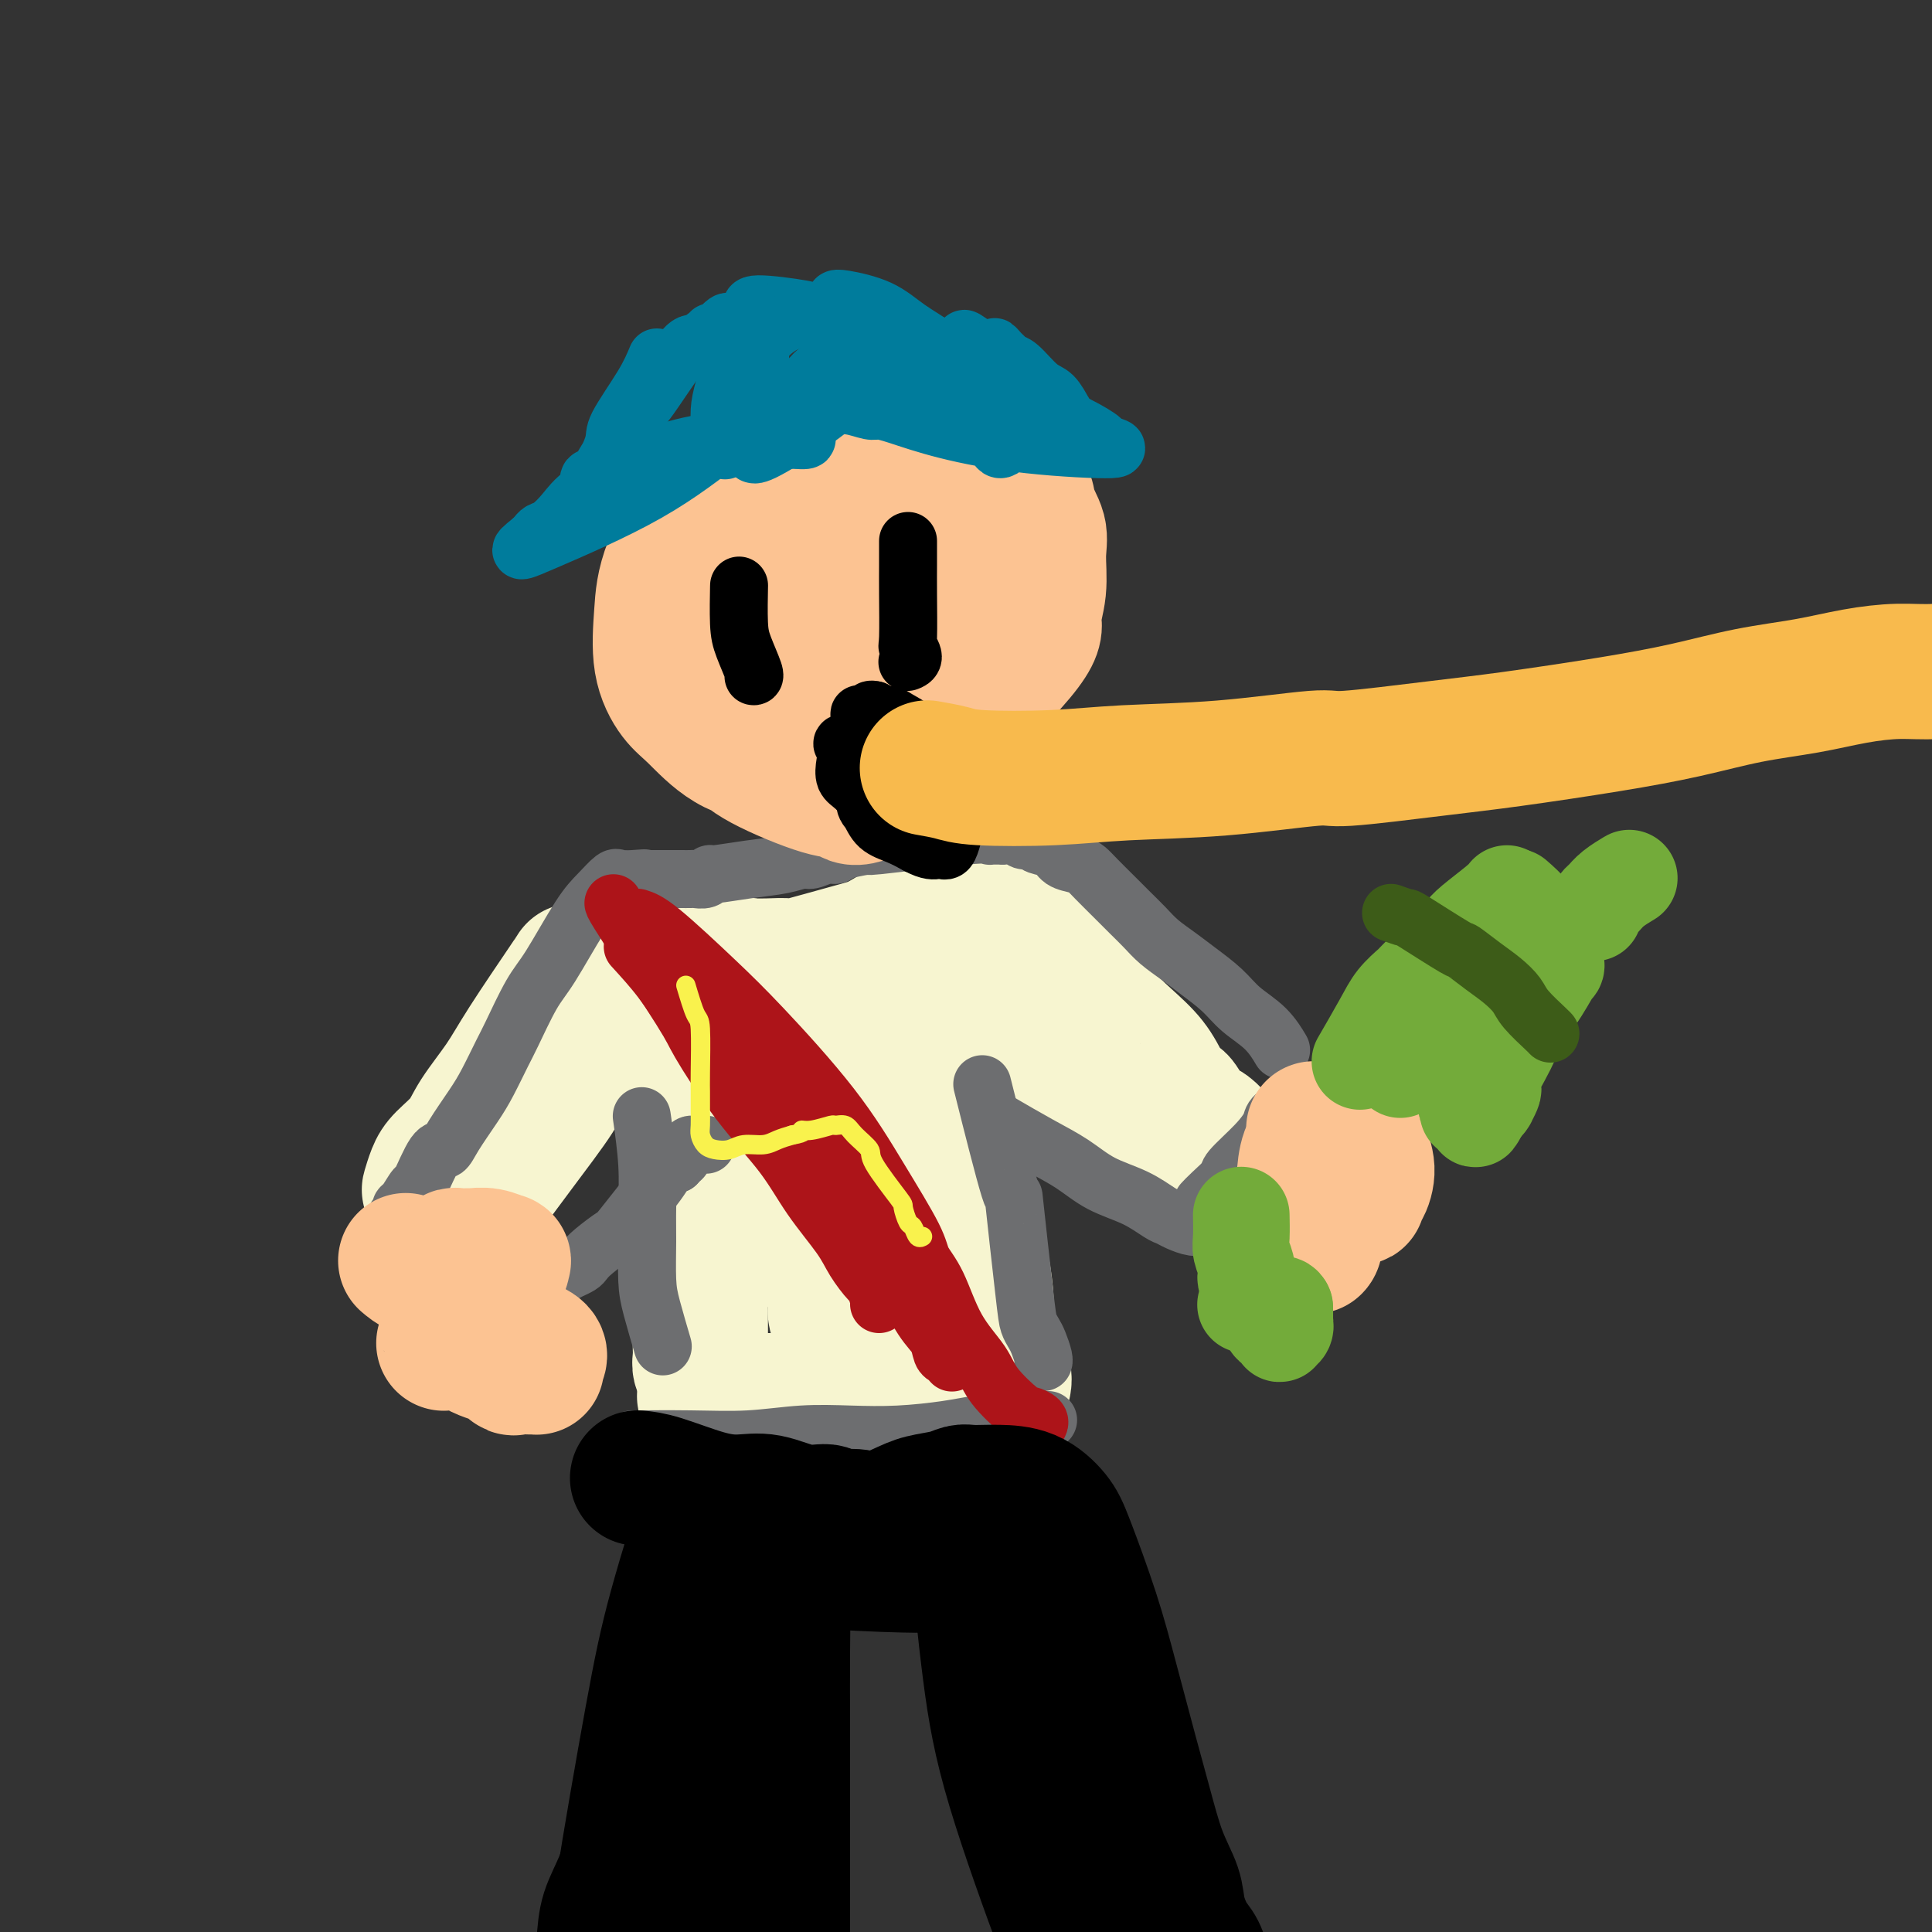 <svg viewBox='0 0 400 400' version='1.1' xmlns='http://www.w3.org/2000/svg' xmlns:xlink='http://www.w3.org/1999/xlink'><rect x="0" y="0" width="400" height="400" fill="#333333" stroke="none"/><g fill='none' stroke='#F7F5D0' stroke-width='28' stroke-linecap='round' stroke-linejoin='round'><path d='M136,196c0.659,-0.777 1.318,-1.555 0,0c-1.318,1.555 -4.612,5.442 -7,9c-2.388,3.558 -3.868,6.788 -6,10c-2.132,3.212 -4.914,6.405 -6,8c-1.086,1.595 -0.476,1.591 -2,4c-1.524,2.409 -5.181,7.229 -8,11c-2.819,3.771 -4.801,6.492 -6,8c-1.199,1.508 -1.614,1.801 -2,2c-0.386,0.199 -0.744,0.302 -1,1c-0.256,0.698 -0.409,1.991 -1,3c-0.591,1.009 -1.621,1.733 -2,2c-0.379,0.267 -0.108,0.076 0,0c0.108,-0.076 0.054,-0.038 0,0'/><path d='M142,199c0.847,5.124 1.695,10.248 2,15c0.305,4.752 0.068,9.132 0,12c-0.068,2.868 0.034,4.224 0,5c-0.034,0.776 -0.205,0.974 0,5c0.205,4.026 0.787,11.882 1,16c0.213,4.118 0.057,4.497 0,6c-0.057,1.503 -0.015,4.128 0,6c0.015,1.872 0.004,2.991 0,4c-0.004,1.009 -0.001,1.908 0,3c0.001,1.092 0.001,2.375 0,3c-0.001,0.625 -0.001,0.591 0,1c0.001,0.409 0.004,1.261 0,2c-0.004,0.739 -0.015,1.364 0,2c0.015,0.636 0.057,1.283 0,2c-0.057,0.717 -0.211,1.504 0,2c0.211,0.496 0.789,0.700 1,1c0.211,0.300 0.057,0.696 0,1c-0.057,0.304 -0.016,0.515 0,1c0.016,0.485 0.008,1.242 0,2'/><path d='M146,288c0.618,13.708 0.164,3.477 0,0c-0.164,-3.477 -0.039,-0.201 0,1c0.039,1.201 -0.007,0.325 0,0c0.007,-0.325 0.067,-0.101 0,0c-0.067,0.101 -0.261,0.080 0,0c0.261,-0.080 0.976,-0.218 1,0c0.024,0.218 -0.643,0.790 0,1c0.643,0.210 2.598,0.056 4,0c1.402,-0.056 2.252,-0.014 4,0c1.748,0.014 4.392,-0.000 6,0c1.608,0.000 2.178,0.014 4,0c1.822,-0.014 4.897,-0.056 7,0c2.103,0.056 3.234,0.212 5,0c1.766,-0.212 4.168,-0.790 6,-1c1.832,-0.210 3.092,-0.053 4,0c0.908,0.053 1.462,0.000 2,0c0.538,-0.000 1.061,0.053 2,0c0.939,-0.053 2.293,-0.210 3,0c0.707,0.210 0.767,0.788 1,1c0.233,0.212 0.640,0.057 1,0c0.360,-0.057 0.674,-0.015 1,0c0.326,0.015 0.665,0.004 1,0c0.335,-0.004 0.667,-0.001 1,0c0.333,0.001 0.667,0.000 1,0c0.333,-0.000 0.667,-0.000 1,0c0.333,0.000 0.667,0.000 1,0c0.333,-0.000 0.667,-0.000 1,0'/><path d='M203,290c9.041,-2.257 3.142,-8.900 1,-12c-2.142,-3.100 -0.528,-2.659 0,-5c0.528,-2.341 -0.031,-7.466 -1,-12c-0.969,-4.534 -2.348,-8.479 -3,-11c-0.652,-2.521 -0.577,-3.620 -1,-6c-0.423,-2.380 -1.343,-6.042 -2,-8c-0.657,-1.958 -1.052,-2.213 -2,-7c-0.948,-4.787 -2.450,-14.105 -3,-20c-0.550,-5.895 -0.148,-8.367 0,-10c0.148,-1.633 0.041,-2.426 0,-3c-0.041,-0.574 -0.015,-0.928 0,-1c0.015,-0.072 0.017,0.139 0,0c-0.017,-0.139 -0.055,-0.630 0,-1c0.055,-0.370 0.204,-0.621 0,-1c-0.204,-0.379 -0.762,-0.885 -1,-1c-0.238,-0.115 -0.156,0.161 0,0c0.156,-0.161 0.388,-0.760 0,-1c-0.388,-0.240 -1.394,-0.120 -2,0c-0.606,0.120 -0.810,0.238 -2,1c-1.190,0.762 -3.364,2.166 -5,3c-1.636,0.834 -2.733,1.099 -6,2c-3.267,0.901 -8.703,2.438 -11,3c-2.297,0.562 -1.455,0.151 -2,0c-0.545,-0.151 -2.475,-0.040 -4,0c-1.525,0.040 -2.643,0.011 -3,0c-0.357,-0.011 0.049,-0.003 0,0c-0.049,0.003 -0.552,0.001 -1,0c-0.448,-0.001 -0.842,-0.000 -1,0c-0.158,0.000 -0.079,0.000 0,0'/><path d='M154,200c-1.956,0.077 -1.346,0.269 -1,0c0.346,-0.269 0.430,-1.001 1,1c0.570,2.001 1.628,6.734 4,15c2.372,8.266 6.060,20.064 8,26c1.940,5.936 2.131,6.009 2,6c-0.131,-0.009 -0.586,-0.101 0,3c0.586,3.101 2.213,9.395 3,12c0.787,2.605 0.733,1.519 1,2c0.267,0.481 0.855,2.527 1,4c0.145,1.473 -0.153,2.373 0,3c0.153,0.627 0.758,0.981 1,1c0.242,0.019 0.122,-0.299 0,0c-0.122,0.299 -0.246,1.214 0,1c0.246,-0.214 0.862,-1.557 2,-8c1.138,-6.443 2.799,-17.987 3,-26c0.201,-8.013 -1.056,-12.496 -2,-16c-0.944,-3.504 -1.573,-6.029 -2,-8c-0.427,-1.971 -0.650,-3.388 -1,-5c-0.350,-1.612 -0.826,-3.419 -1,-4c-0.174,-0.581 -0.047,0.064 0,0c0.047,-0.064 0.012,-0.836 0,-1c-0.012,-0.164 -0.003,0.281 0,0c0.003,-0.281 0.000,-1.286 0,-1c-0.000,0.286 0.003,1.865 0,4c-0.003,2.135 -0.010,4.825 0,7c0.010,2.175 0.039,3.834 1,8c0.961,4.166 2.856,10.838 4,16c1.144,5.162 1.539,8.813 3,13c1.461,4.187 3.989,8.911 5,11c1.011,2.089 0.506,1.545 0,1'/><path d='M186,265c2.094,7.285 1.330,4.997 1,4c-0.330,-0.997 -0.225,-0.705 0,0c0.225,0.705 0.572,1.822 0,-1c-0.572,-2.822 -2.062,-9.582 -3,-13c-0.938,-3.418 -1.323,-3.493 -2,-7c-0.677,-3.507 -1.647,-10.445 -2,-14c-0.353,-3.555 -0.091,-3.727 0,-5c0.091,-1.273 0.010,-3.648 0,-5c-0.010,-1.352 0.050,-1.683 0,-2c-0.050,-0.317 -0.209,-0.621 0,-1c0.209,-0.379 0.787,-0.833 1,-1c0.213,-0.167 0.061,-0.048 0,0c-0.061,0.048 -0.030,0.024 0,0'/><path d='M119,201c-0.055,0.104 -0.110,0.207 -2,3c-1.890,2.793 -5.616,8.274 -8,12c-2.384,3.726 -3.426,5.697 -5,8c-1.574,2.303 -3.679,4.940 -5,7c-1.321,2.060 -1.857,3.544 -3,5c-1.143,1.456 -2.894,2.885 -4,4c-1.106,1.115 -1.567,1.916 -2,3c-0.433,1.084 -0.838,2.453 -1,3c-0.162,0.547 -0.081,0.274 0,0'/><path d='M207,190c-0.657,-0.582 -1.314,-1.164 0,0c1.314,1.164 4.599,4.074 7,6c2.401,1.926 3.917,2.868 6,5c2.083,2.132 4.733,5.455 7,8c2.267,2.545 4.151,4.311 6,6c1.849,1.689 3.664,3.299 5,5c1.336,1.701 2.192,3.492 3,5c0.808,1.508 1.567,2.731 2,3c0.433,0.269 0.540,-0.418 1,0c0.460,0.418 1.272,1.941 2,3c0.728,1.059 1.370,1.655 2,2c0.630,0.345 1.246,0.439 2,1c0.754,0.561 1.644,1.589 2,2c0.356,0.411 0.178,0.206 0,0'/><path d='M203,208c-0.553,-0.432 -1.106,-0.864 0,0c1.106,0.864 3.871,3.022 6,5c2.129,1.978 3.622,3.774 5,5c1.378,1.226 2.639,1.883 4,3c1.361,1.117 2.820,2.695 4,4c1.180,1.305 2.082,2.335 3,3c0.918,0.665 1.854,0.963 2,1c0.146,0.037 -0.497,-0.186 1,1c1.497,1.186 5.134,3.781 7,5c1.866,1.219 1.962,1.063 2,1c0.038,-0.063 0.019,-0.031 0,0'/></g>
<g fill='none' stroke='#6D6E70' stroke-width='12' stroke-linecap='round' stroke-linejoin='round'><path d='M133,232c-0.114,-0.788 -0.227,-1.576 0,0c0.227,1.576 0.795,5.516 1,9c0.205,3.484 0.048,6.511 0,9c-0.048,2.489 0.012,4.440 0,7c-0.012,2.560 -0.096,5.727 0,8c0.096,2.273 0.372,3.650 1,6c0.628,2.350 1.608,5.671 2,7c0.392,1.329 0.196,0.664 0,0'/><path d='M132,298c-0.954,0.008 -1.907,0.016 0,0c1.907,-0.016 6.676,-0.056 11,0c4.324,0.056 8.203,0.208 12,0c3.797,-0.208 7.514,-0.778 11,-1c3.486,-0.222 6.743,-0.098 10,0c3.257,0.098 6.515,0.171 10,0c3.485,-0.171 7.199,-0.585 10,-1c2.801,-0.415 4.690,-0.829 6,-1c1.310,-0.171 2.041,-0.098 3,0c0.959,0.098 2.144,0.223 3,0c0.856,-0.223 1.382,-0.792 2,-1c0.618,-0.208 1.329,-0.056 2,0c0.671,0.056 1.304,0.015 2,0c0.696,-0.015 1.457,-0.004 2,0c0.543,0.004 0.870,0.001 1,0c0.130,-0.001 0.065,-0.001 0,0'/><path d='M204,227c-0.550,-2.193 -1.101,-4.386 0,0c1.101,4.386 3.853,15.349 5,19c1.147,3.651 0.688,-0.012 1,3c0.312,3.012 1.394,12.698 2,18c0.606,5.302 0.737,6.219 1,7c0.263,0.781 0.659,1.425 1,2c0.341,0.575 0.628,1.082 1,2c0.372,0.918 0.831,2.247 1,3c0.169,0.753 0.048,0.929 0,1c-0.048,0.071 -0.024,0.035 0,0'/><path d='M208,233c-0.617,-0.359 -1.233,-0.718 0,0c1.233,0.718 4.316,2.515 7,4c2.684,1.485 4.970,2.660 7,4c2.030,1.340 3.803,2.845 6,4c2.197,1.155 4.819,1.960 7,3c2.181,1.040 3.920,2.316 5,3c1.080,0.684 1.502,0.775 2,1c0.498,0.225 1.073,0.582 2,1c0.927,0.418 2.207,0.895 3,1c0.793,0.105 1.098,-0.164 2,0c0.902,0.164 2.401,0.761 3,1c0.599,0.239 0.300,0.119 0,0'/><path d='M249,249c0.502,-0.533 1.003,-1.067 2,-2c0.997,-0.933 2.488,-2.266 3,-3c0.512,-0.734 0.043,-0.870 1,-2c0.957,-1.130 3.339,-3.256 5,-5c1.661,-1.744 2.600,-3.107 3,-4c0.400,-0.893 0.262,-1.317 1,-2c0.738,-0.683 2.354,-1.624 3,-2c0.646,-0.376 0.323,-0.188 0,0'/><path d='M265,217c0.211,0.357 0.423,0.714 0,0c-0.423,-0.714 -1.480,-2.498 -3,-4c-1.520,-1.502 -3.502,-2.723 -5,-4c-1.498,-1.277 -2.512,-2.610 -4,-4c-1.488,-1.390 -3.452,-2.837 -5,-4c-1.548,-1.163 -2.682,-2.043 -4,-3c-1.318,-0.957 -2.822,-1.993 -4,-3c-1.178,-1.007 -2.031,-1.986 -3,-3c-0.969,-1.014 -2.054,-2.065 -3,-3c-0.946,-0.935 -1.752,-1.755 -3,-3c-1.248,-1.245 -2.938,-2.915 -4,-4c-1.062,-1.085 -1.496,-1.586 -2,-2c-0.504,-0.414 -1.077,-0.741 -2,-1c-0.923,-0.259 -2.196,-0.451 -3,-1c-0.804,-0.549 -1.140,-1.456 -2,-2c-0.860,-0.544 -2.246,-0.727 -3,-1c-0.754,-0.273 -0.877,-0.637 -1,-1'/><path d='M214,174c-2.062,-0.868 -1.718,-0.036 -2,0c-0.282,0.036 -1.190,-0.722 -2,-1c-0.810,-0.278 -1.523,-0.074 -2,0c-0.477,0.074 -0.717,0.018 -1,0c-0.283,-0.018 -0.608,0.003 -1,0c-0.392,-0.003 -0.849,-0.030 -1,0c-0.151,0.030 0.005,0.116 0,0c-0.005,-0.116 -0.172,-0.433 -5,0c-4.828,0.433 -14.318,1.618 -18,2c-3.682,0.382 -1.557,-0.037 -2,0c-0.443,0.037 -3.454,0.531 -5,1c-1.546,0.469 -1.625,0.913 -2,1c-0.375,0.087 -1.044,-0.184 -2,0c-0.956,0.184 -2.197,0.824 -3,1c-0.803,0.176 -1.167,-0.112 -2,0c-0.833,0.112 -2.134,0.622 -4,1c-1.866,0.378 -4.297,0.623 -7,1c-2.703,0.377 -5.679,0.886 -7,1c-1.321,0.114 -0.988,-0.166 -1,0c-0.012,0.166 -0.369,0.776 -1,1c-0.631,0.224 -1.535,0.060 -2,0c-0.465,-0.060 -0.492,-0.016 -1,0c-0.508,0.016 -1.498,0.004 -2,0c-0.502,-0.004 -0.515,-0.001 -1,0c-0.485,0.001 -1.442,0.000 -2,0c-0.558,-0.000 -0.717,-0.000 -1,0c-0.283,0.000 -0.692,0.000 -1,0c-0.308,-0.000 -0.517,-0.000 -1,0c-0.483,0.000 -1.242,0.000 -2,0'/><path d='M133,182c-12.725,1.237 -4.038,0.329 -1,0c3.038,-0.329 0.427,-0.080 -1,0c-1.427,0.080 -1.671,-0.011 -2,0c-0.329,0.011 -0.745,0.124 -1,0c-0.255,-0.124 -0.349,-0.484 -1,0c-0.651,0.484 -1.859,1.814 -3,3c-1.141,1.186 -2.216,2.229 -4,5c-1.784,2.771 -4.277,7.269 -6,10c-1.723,2.731 -2.676,3.694 -4,6c-1.324,2.306 -3.020,5.954 -4,8c-0.980,2.046 -1.246,2.490 -2,4c-0.754,1.510 -1.996,4.087 -3,6c-1.004,1.913 -1.768,3.162 -3,5c-1.232,1.838 -2.931,4.265 -4,6c-1.069,1.735 -1.508,2.777 -2,3c-0.492,0.223 -1.036,-0.372 -2,1c-0.964,1.372 -2.348,4.711 -3,6c-0.652,1.289 -0.571,0.530 -1,1c-0.429,0.470 -1.369,2.171 -2,3c-0.631,0.829 -0.953,0.785 -1,1c-0.047,0.215 0.180,0.688 0,1c-0.180,0.312 -0.766,0.462 -1,1c-0.234,0.538 -0.115,1.464 0,2c0.115,0.536 0.227,0.682 0,1c-0.227,0.318 -0.793,0.807 -1,1c-0.207,0.193 -0.056,0.090 0,0c0.056,-0.090 0.016,-0.169 0,0c-0.016,0.169 -0.008,0.584 0,1'/><path d='M81,257c-6.140,10.471 -1.989,3.148 0,1c1.989,-2.148 1.816,0.877 2,2c0.184,1.123 0.725,0.342 1,0c0.275,-0.342 0.284,-0.246 1,0c0.716,0.246 2.141,0.640 3,1c0.859,0.360 1.153,0.684 2,1c0.847,0.316 2.247,0.624 3,1c0.753,0.376 0.860,0.819 2,1c1.140,0.181 3.312,0.101 4,0c0.688,-0.101 -0.109,-0.223 0,0c0.109,0.223 1.124,0.792 2,1c0.876,0.208 1.614,0.056 2,0c0.386,-0.056 0.420,-0.015 1,0c0.580,0.015 1.705,0.005 2,0c0.295,-0.005 -0.241,-0.004 0,0c0.241,0.004 1.257,0.012 2,0c0.743,-0.012 1.211,-0.045 2,0c0.789,0.045 1.899,0.167 3,0c1.101,-0.167 2.193,-0.624 3,-1c0.807,-0.376 1.327,-0.673 2,-1c0.673,-0.327 1.498,-0.686 2,-1c0.502,-0.314 0.681,-0.585 1,-1c0.319,-0.415 0.778,-0.976 2,-2c1.222,-1.024 3.209,-2.512 4,-3c0.791,-0.488 0.387,0.024 2,-2c1.613,-2.024 5.242,-6.583 7,-9c1.758,-2.417 1.645,-2.690 2,-3c0.355,-0.310 1.177,-0.655 2,-1'/><path d='M140,241c2.191,-2.442 1.169,-1.047 1,-1c-0.169,0.047 0.516,-1.255 1,-2c0.484,-0.745 0.769,-0.932 1,-1c0.231,-0.068 0.408,-0.018 1,0c0.592,0.018 1.598,0.005 2,0c0.402,-0.005 0.201,-0.003 0,0'/></g>
<g fill='none' stroke='#AD1419' stroke-width='12' stroke-linecap='round' stroke-linejoin='round'><path d='M132,190c1.075,0.335 2.150,0.670 5,3c2.850,2.330 7.475,6.654 11,10c3.525,3.346 5.951,5.714 10,10c4.049,4.286 9.720,10.491 14,16c4.280,5.509 7.168,10.323 10,15c2.832,4.677 5.609,9.216 7,12c1.391,2.784 1.395,3.814 2,5c0.605,1.186 1.812,2.528 3,5c1.188,2.472 2.359,6.073 4,9c1.641,2.927 3.754,5.179 5,7c1.246,1.821 1.626,3.210 3,5c1.374,1.790 3.741,3.983 5,5c1.259,1.017 1.410,0.860 2,1c0.590,0.140 1.620,0.576 2,1c0.380,0.424 0.108,0.835 0,1c-0.108,0.165 -0.054,0.082 0,0'/><path d='M131,196c2.072,2.268 4.143,4.536 6,7c1.857,2.464 3.499,5.122 6,8c2.501,2.878 5.862,5.974 12,13c6.138,7.026 15.054,17.983 20,24c4.946,6.017 5.920,7.095 7,9c1.080,1.905 2.264,4.636 3,6c0.736,1.364 1.023,1.359 2,3c0.977,1.641 2.644,4.927 4,7c1.356,2.073 2.402,2.934 3,4c0.598,1.066 0.748,2.337 1,3c0.252,0.663 0.606,0.717 1,1c0.394,0.283 0.827,0.795 1,1c0.173,0.205 0.087,0.102 0,0'/><path d='M127,187c0.095,0.323 0.191,0.645 3,5c2.809,4.355 8.332,12.741 11,17c2.668,4.259 2.483,4.389 4,7c1.517,2.611 4.737,7.702 8,12c3.263,4.298 6.570,7.804 9,11c2.430,3.196 3.985,6.083 6,9c2.015,2.917 4.491,5.864 6,8c1.509,2.136 2.050,3.462 3,5c0.950,1.538 2.307,3.288 3,4c0.693,0.712 0.722,0.387 1,1c0.278,0.613 0.806,2.165 1,3c0.194,0.835 0.056,0.953 0,1c-0.056,0.047 -0.028,0.024 0,0'/></g>
<g fill='none' stroke='#F9F24D' stroke-width='4' stroke-linecap='round' stroke-linejoin='round'><path d='M142,204c0.732,2.440 1.464,4.881 2,6c0.536,1.119 0.876,0.918 1,3c0.124,2.082 0.034,6.449 0,9c-0.034,2.551 -0.010,3.288 0,4c0.010,0.712 0.005,1.399 0,2c-0.005,0.601 -0.010,1.117 0,2c0.010,0.883 0.036,2.132 0,3c-0.036,0.868 -0.135,1.353 0,2c0.135,0.647 0.504,1.456 1,2c0.496,0.544 1.119,0.822 2,1c0.881,0.178 2.021,0.255 3,0c0.979,-0.255 1.799,-0.841 3,-1c1.201,-0.159 2.785,0.111 4,0c1.215,-0.111 2.061,-0.603 3,-1c0.939,-0.397 1.969,-0.698 3,-1'/><path d='M164,235c3.179,-0.553 2.126,-0.934 2,-1c-0.126,-0.066 0.675,0.183 2,0c1.325,-0.183 3.176,-0.799 4,-1c0.824,-0.201 0.622,0.014 1,0c0.378,-0.014 1.335,-0.255 2,0c0.665,0.255 1.039,1.008 2,2c0.961,0.992 2.509,2.224 3,3c0.491,0.776 -0.076,1.096 1,3c1.076,1.904 3.794,5.393 5,7c1.206,1.607 0.901,1.331 1,2c0.099,0.669 0.601,2.284 1,3c0.399,0.716 0.695,0.532 1,1c0.305,0.468 0.621,1.588 1,2c0.379,0.412 0.823,0.118 1,0c0.177,-0.118 0.089,-0.059 0,0'/></g>
<g fill='none' stroke='#FCC392' stroke-width='28' stroke-linecap='round' stroke-linejoin='round'><path d='M151,117c0.257,1.197 0.514,2.394 1,4c0.486,1.606 1.203,3.622 2,5c0.797,1.378 1.676,2.120 2,3c0.324,0.880 0.092,1.899 1,3c0.908,1.101 2.955,2.285 6,3c3.045,0.715 7.088,0.962 9,1c1.912,0.038 1.693,-0.133 6,-3c4.307,-2.867 13.141,-8.429 17,-11c3.859,-2.571 2.745,-2.152 4,-4c1.255,-1.848 4.879,-5.963 7,-11c2.121,-5.037 2.737,-10.995 3,-14c0.263,-3.005 0.172,-3.056 0,-4c-0.172,-0.944 -0.425,-2.779 -1,-4c-0.575,-1.221 -1.473,-1.826 -2,-2c-0.527,-0.174 -0.684,0.085 -1,0c-0.316,-0.085 -0.792,-0.514 -3,-1c-2.208,-0.486 -6.147,-1.031 -9,-1c-2.853,0.031 -4.621,0.637 -9,3c-4.379,2.363 -11.370,6.484 -16,10c-4.630,3.516 -6.901,6.427 -9,9c-2.099,2.573 -4.027,4.808 -6,8c-1.973,3.192 -3.992,7.341 -5,11c-1.008,3.659 -1.004,6.830 -1,10'/><path d='M147,132c-0.363,6.651 1.729,12.777 3,16c1.271,3.223 1.720,3.541 2,4c0.280,0.459 0.391,1.058 1,2c0.609,0.942 1.717,2.227 5,4c3.283,1.773 8.740,4.033 12,5c3.260,0.967 4.324,0.640 5,1c0.676,0.360 0.966,1.406 3,1c2.034,-0.406 5.812,-2.264 8,-2c2.188,0.264 2.787,2.651 7,-4c4.213,-6.651 12.040,-22.340 15,-32c2.960,-9.660 1.052,-13.292 0,-17c-1.052,-3.708 -1.250,-7.493 -2,-10c-0.750,-2.507 -2.052,-3.736 -3,-5c-0.948,-1.264 -1.540,-2.564 -3,-4c-1.460,-1.436 -3.787,-3.008 -7,-4c-3.213,-0.992 -7.313,-1.405 -10,-2c-2.687,-0.595 -3.963,-1.371 -8,0c-4.037,1.371 -10.835,4.889 -16,8c-5.165,3.111 -8.696,5.817 -12,10c-3.304,4.183 -6.382,9.845 -8,14c-1.618,4.155 -1.778,6.804 -2,10c-0.222,3.196 -0.508,6.941 0,10c0.508,3.059 1.808,5.433 3,7c1.192,1.567 2.277,2.326 4,4c1.723,1.674 4.086,4.264 7,6c2.914,1.736 6.379,2.620 11,3c4.621,0.380 10.398,0.256 14,0c3.602,-0.256 5.029,-0.645 8,-2c2.971,-1.355 7.485,-3.678 12,-6'/><path d='M196,149c6.613,-4.343 13.147,-11.199 16,-15c2.853,-3.801 2.025,-4.546 2,-6c-0.025,-1.454 0.754,-3.618 1,-6c0.246,-2.382 -0.039,-4.981 0,-7c0.039,-2.019 0.402,-3.458 0,-5c-0.402,-1.542 -1.569,-3.189 -2,-5c-0.431,-1.811 -0.127,-3.787 -5,-6c-4.873,-2.213 -14.924,-4.663 -19,-6c-4.076,-1.337 -2.176,-1.559 -5,0c-2.824,1.559 -10.371,4.901 -15,8c-4.629,3.099 -6.338,5.954 -8,9c-1.662,3.046 -3.276,6.282 -4,8c-0.724,1.718 -0.558,1.919 -1,4c-0.442,2.081 -1.491,6.042 -2,9c-0.509,2.958 -0.479,4.915 0,7c0.479,2.085 1.407,4.300 2,6c0.593,1.700 0.851,2.886 2,4c1.149,1.114 3.190,2.157 5,3c1.810,0.843 3.389,1.485 6,1c2.611,-0.485 6.256,-2.096 9,-5c2.744,-2.904 4.589,-7.100 6,-11c1.411,-3.900 2.389,-7.505 3,-10c0.611,-2.495 0.855,-3.881 1,-6c0.145,-2.119 0.191,-4.972 0,-7c-0.191,-2.028 -0.620,-3.229 -1,-4c-0.380,-0.771 -0.709,-1.110 -1,-2c-0.291,-0.890 -0.542,-2.331 -1,-3c-0.458,-0.669 -1.123,-0.565 -2,-1c-0.877,-0.435 -1.965,-1.410 -3,-2c-1.035,-0.590 -2.018,-0.795 -3,-1'/><path d='M177,100c-1.860,-0.810 -2.509,-0.836 -4,0c-1.491,0.836 -3.825,2.533 -6,5c-2.175,2.467 -4.193,5.705 -5,7c-0.807,1.295 -0.404,0.648 0,0'/></g>
<g fill='none' stroke='#007C9C' stroke-width='12' stroke-linecap='round' stroke-linejoin='round'><path d='M136,74c-0.712,1.704 -1.424,3.407 -3,6c-1.576,2.593 -4.015,6.074 -5,8c-0.985,1.926 -0.514,2.295 -1,4c-0.486,1.705 -1.928,4.744 -3,6c-1.072,1.256 -1.772,0.727 -2,1c-0.228,0.273 0.017,1.347 0,2c-0.017,0.653 -0.296,0.885 -1,2c-0.704,1.115 -1.834,3.114 0,0c1.834,-3.114 6.633,-11.339 9,-15c2.367,-3.661 2.304,-2.757 4,-5c1.696,-2.243 5.151,-7.634 7,-10c1.849,-2.366 2.092,-1.709 3,-2c0.908,-0.291 2.481,-1.531 3,-2c0.519,-0.469 -0.015,-0.167 0,0c0.015,0.167 0.578,0.200 1,0c0.422,-0.200 0.703,-0.632 1,-1c0.297,-0.368 0.612,-0.670 1,-1c0.388,-0.330 0.850,-0.687 1,0c0.150,0.687 -0.012,2.418 0,5c0.012,2.582 0.199,6.015 0,8c-0.199,1.985 -0.785,2.522 -1,4c-0.215,1.478 -0.058,3.898 0,5c0.058,1.102 0.017,0.886 0,1c-0.017,0.114 -0.008,0.557 0,1'/><path d='M150,91c0.061,3.904 0.214,1.666 0,1c-0.214,-0.666 -0.795,0.242 -1,0c-0.205,-0.242 -0.034,-1.634 0,-3c0.034,-1.366 -0.070,-2.704 0,-4c0.070,-1.296 0.315,-2.548 1,-5c0.685,-2.452 1.810,-6.104 3,-9c1.190,-2.896 2.447,-5.037 3,-6c0.553,-0.963 0.404,-0.750 0,-1c-0.404,-0.250 -1.062,-0.964 1,-1c2.062,-0.036 6.842,0.606 9,1c2.158,0.394 1.692,0.540 2,1c0.308,0.460 1.389,1.235 2,2c0.611,0.765 0.752,1.520 1,2c0.248,0.480 0.602,0.686 1,1c0.398,0.314 0.839,0.736 1,1c0.161,0.264 0.043,0.370 0,0c-0.043,-0.370 -0.011,-1.216 0,-2c0.011,-0.784 0.003,-1.506 0,-2c-0.003,-0.494 0.001,-0.761 0,-1c-0.001,-0.239 -0.007,-0.452 0,-1c0.007,-0.548 0.026,-1.431 0,-2c-0.026,-0.569 -0.096,-0.823 0,-1c0.096,-0.177 0.357,-0.275 2,0c1.643,0.275 4.667,0.925 7,2c2.333,1.075 3.976,2.577 6,4c2.024,1.423 4.430,2.768 6,4c1.570,1.232 2.306,2.352 3,3c0.694,0.648 1.347,0.824 2,1'/><path d='M199,76c3.036,2.245 2.126,1.856 2,2c-0.126,0.144 0.531,0.819 1,1c0.469,0.181 0.748,-0.132 1,0c0.252,0.132 0.475,0.709 0,0c-0.475,-0.709 -1.649,-2.704 -2,-4c-0.351,-1.296 0.122,-1.893 0,-2c-0.122,-0.107 -0.840,0.276 -1,0c-0.160,-0.276 0.237,-1.209 0,-2c-0.237,-0.791 -1.108,-1.438 1,0c2.108,1.438 7.195,4.963 10,7c2.805,2.037 3.329,2.587 4,3c0.671,0.413 1.488,0.688 2,1c0.512,0.312 0.720,0.662 1,1c0.280,0.338 0.631,0.665 1,1c0.369,0.335 0.755,0.678 1,1c0.245,0.322 0.350,0.623 0,0c-0.350,-0.623 -1.155,-2.170 -2,-3c-0.845,-0.830 -1.731,-0.942 -3,-2c-1.269,-1.058 -2.920,-3.061 -4,-4c-1.080,-0.939 -1.587,-0.814 -2,-1c-0.413,-0.186 -0.731,-0.684 -1,-1c-0.269,-0.316 -0.489,-0.449 -1,-1c-0.511,-0.551 -1.312,-1.519 -1,-1c0.312,0.519 1.738,2.524 3,4c1.262,1.476 2.361,2.422 3,3c0.639,0.578 0.820,0.789 1,1'/><path d='M213,80c1.377,1.585 1.318,1.547 2,2c0.682,0.453 2.105,1.398 0,1c-2.105,-0.398 -7.737,-2.138 -11,-3c-3.263,-0.862 -4.155,-0.846 -7,-2c-2.845,-1.154 -7.642,-3.479 -11,-5c-3.358,-1.521 -5.276,-2.238 -7,-3c-1.724,-0.762 -3.253,-1.569 -5,-2c-1.747,-0.431 -3.711,-0.486 -5,-1c-1.289,-0.514 -1.901,-1.488 -4,-1c-2.099,0.488 -5.684,2.436 -7,5c-1.316,2.564 -0.365,5.744 1,9c1.365,3.256 3.142,6.589 4,8c0.858,1.411 0.798,0.900 1,1c0.202,0.100 0.668,0.810 1,1c0.332,0.190 0.532,-0.140 1,0c0.468,0.140 1.205,0.752 1,1c-0.205,0.248 -1.352,0.134 -4,0c-2.648,-0.134 -6.795,-0.287 -11,0c-4.205,0.287 -8.466,1.014 -12,2c-3.534,0.986 -6.340,2.233 -8,3c-1.660,0.767 -2.175,1.056 -4,2c-1.825,0.944 -4.961,2.543 -7,4c-2.039,1.457 -2.981,2.772 -4,4c-1.019,1.228 -2.116,2.368 -3,3c-0.884,0.632 -1.557,0.757 -2,1c-0.443,0.243 -0.658,0.604 -1,1c-0.342,0.396 -0.812,0.827 -1,1c-0.188,0.173 -0.094,0.086 0,0'/><path d='M110,112c-3.772,2.926 -2.202,2.243 3,0c5.202,-2.243 14.037,-6.044 21,-10c6.963,-3.956 12.053,-8.067 16,-11c3.947,-2.933 6.750,-4.687 9,-6c2.250,-1.313 3.947,-2.185 5,-3c1.053,-0.815 1.463,-1.573 2,-2c0.537,-0.427 1.203,-0.521 2,-1c0.797,-0.479 1.727,-1.341 2,-2c0.273,-0.659 -0.112,-1.116 -2,1c-1.888,2.116 -5.280,6.805 -7,9c-1.720,2.195 -1.767,1.897 -2,2c-0.233,0.103 -0.651,0.606 -1,1c-0.349,0.394 -0.630,0.679 -1,1c-0.370,0.321 -0.830,0.677 -1,1c-0.170,0.323 -0.051,0.614 0,1c0.051,0.386 0.034,0.866 0,1c-0.034,0.134 -0.085,-0.078 0,0c0.085,0.078 0.306,0.445 3,-1c2.694,-1.445 7.859,-4.702 11,-7c3.141,-2.298 4.256,-3.638 6,-5c1.744,-1.362 4.117,-2.747 6,-4c1.883,-1.253 3.277,-2.374 4,-3c0.723,-0.626 0.774,-0.756 1,-1c0.226,-0.244 0.627,-0.600 1,-1c0.373,-0.400 0.719,-0.842 1,-1c0.281,-0.158 0.498,-0.032 1,0c0.502,0.032 1.289,-0.030 2,0c0.711,0.030 1.346,0.151 2,1c0.654,0.849 1.327,2.424 2,4'/><path d='M196,76c1.810,2.305 4.335,5.566 6,8c1.665,2.434 2.469,4.041 3,5c0.531,0.959 0.790,1.270 1,2c0.210,0.730 0.373,1.880 1,2c0.627,0.120 1.719,-0.790 1,-3c-0.719,-2.210 -3.251,-5.719 -5,-8c-1.749,-2.281 -2.717,-3.332 -3,-4c-0.283,-0.668 0.119,-0.952 0,-1c-0.119,-0.048 -0.758,0.142 -1,0c-0.242,-0.142 -0.087,-0.615 0,-1c0.087,-0.385 0.108,-0.683 0,-1c-0.108,-0.317 -0.343,-0.652 1,0c1.343,0.652 4.264,2.293 7,4c2.736,1.707 5.286,3.481 8,5c2.714,1.519 5.592,2.784 8,4c2.408,1.216 4.346,2.384 5,3c0.654,0.616 0.023,0.680 1,1c0.977,0.320 3.562,0.894 1,1c-2.562,0.106 -10.270,-0.258 -17,-1c-6.730,-0.742 -12.480,-1.863 -17,-3c-4.520,-1.137 -7.808,-2.291 -10,-3c-2.192,-0.709 -3.287,-0.975 -4,-1c-0.713,-0.025 -1.044,0.189 -2,0c-0.956,-0.189 -2.536,-0.783 -4,-1c-1.464,-0.217 -2.812,-0.058 -5,0c-2.188,0.058 -5.215,0.016 -8,0c-2.785,-0.016 -5.327,-0.004 -7,0c-1.673,0.004 -2.478,0.001 -3,0c-0.522,-0.001 -0.761,-0.001 -1,0'/><path d='M152,84c-3.881,0.060 -1.583,0.208 -1,0c0.583,-0.208 -0.548,-0.774 -1,-1c-0.452,-0.226 -0.226,-0.113 0,0'/></g>
<g fill='none' stroke='#000000' stroke-width='12' stroke-linecap='round' stroke-linejoin='round'><path d='M153,122c0.014,-0.679 0.028,-1.359 0,0c-0.028,1.359 -0.099,4.756 0,7c0.099,2.244 0.367,3.333 1,5c0.633,1.667 1.632,3.910 2,5c0.368,1.090 0.105,1.026 0,1c-0.105,-0.026 -0.053,-0.013 0,0'/><path d='M188,112c0.003,1.694 0.005,3.389 0,5c-0.005,1.611 -0.019,3.139 0,6c0.019,2.861 0.071,7.054 0,9c-0.071,1.946 -0.267,1.645 0,2c0.267,0.355 0.995,1.365 1,2c0.005,0.635 -0.713,0.896 -1,1c-0.287,0.104 -0.144,0.052 0,0'/><path d='M177,157c0.250,-0.048 0.500,-0.096 2,0c1.500,0.096 4.248,0.334 6,0c1.752,-0.334 2.506,-1.242 3,-2c0.494,-0.758 0.728,-1.365 1,-2c0.272,-0.635 0.581,-1.297 0,-2c-0.581,-0.703 -2.053,-1.446 -3,-2c-0.947,-0.554 -1.370,-0.918 -2,-1c-0.630,-0.082 -1.466,0.120 -2,0c-0.534,-0.120 -0.767,-0.560 -1,-1'/><path d='M181,147c-1.419,-0.390 -0.968,0.634 -1,1c-0.032,0.366 -0.547,0.073 -1,0c-0.453,-0.073 -0.845,0.073 -1,0c-0.155,-0.073 -0.074,-0.364 0,0c0.074,0.364 0.141,1.383 0,2c-0.141,0.617 -0.491,0.831 1,4c1.491,3.169 4.823,9.295 6,12c1.177,2.705 0.199,1.991 1,2c0.801,0.009 3.380,0.741 5,1c1.620,0.259 2.280,0.046 3,0c0.720,-0.046 1.498,0.077 2,0c0.502,-0.077 0.726,-0.352 1,-1c0.274,-0.648 0.597,-1.670 1,-3c0.403,-1.330 0.885,-2.969 1,-4c0.115,-1.031 -0.138,-1.453 -1,-2c-0.862,-0.547 -2.332,-1.220 -4,-2c-1.668,-0.780 -3.532,-1.668 -5,-2c-1.468,-0.332 -2.540,-0.107 -3,0c-0.460,0.107 -0.310,0.095 -1,0c-0.690,-0.095 -2.221,-0.273 -3,0c-0.779,0.273 -0.807,0.997 -1,1c-0.193,0.003 -0.551,-0.715 -1,1c-0.449,1.715 -0.988,5.863 -1,8c-0.012,2.137 0.502,2.264 1,3c0.498,0.736 0.980,2.083 2,3c1.020,0.917 2.577,1.405 4,2c1.423,0.595 2.711,1.298 4,2'/><path d='M190,175c2.406,1.313 3.419,1.096 4,1c0.581,-0.096 0.728,-0.073 1,0c0.272,0.073 0.668,0.194 1,0c0.332,-0.194 0.601,-0.702 1,-2c0.399,-1.298 0.929,-3.385 1,-5c0.071,-1.615 -0.316,-2.758 -1,-4c-0.684,-1.242 -1.666,-2.582 -3,-4c-1.334,-1.418 -3.021,-2.913 -6,-4c-2.979,-1.087 -7.249,-1.768 -9,-2c-1.751,-0.232 -0.984,-0.017 -1,0c-0.016,0.017 -0.816,-0.164 -1,0c-0.184,0.164 0.248,0.674 0,1c-0.248,0.326 -1.177,0.470 1,2c2.177,1.530 7.461,4.448 10,6c2.539,1.552 2.332,1.737 3,2c0.668,0.263 2.211,0.602 3,1c0.789,0.398 0.826,0.855 1,1c0.174,0.145 0.486,-0.022 1,0c0.514,0.022 1.231,0.233 1,-1c-0.231,-1.233 -1.410,-3.909 -2,-5c-0.590,-1.091 -0.590,-0.597 -1,-1c-0.410,-0.403 -1.230,-1.701 -3,-3c-1.770,-1.299 -4.491,-2.597 -6,-3c-1.509,-0.403 -1.805,0.088 -2,0c-0.195,-0.088 -0.289,-0.756 -1,-1c-0.711,-0.244 -2.037,-0.066 -3,0c-0.963,0.066 -1.561,0.019 -2,0c-0.439,-0.019 -0.720,-0.009 -1,0'/><path d='M176,154c-2.553,-0.531 -1.434,0.141 -1,1c0.434,0.859 0.185,1.904 0,3c-0.185,1.096 -0.305,2.241 0,3c0.305,0.759 1.035,1.130 2,2c0.965,0.870 2.164,2.239 3,3c0.836,0.761 1.310,0.912 2,1c0.690,0.088 1.596,0.111 2,0c0.404,-0.111 0.304,-0.356 0,-1c-0.304,-0.644 -0.814,-1.688 -1,-2c-0.186,-0.312 -0.050,0.108 0,0c0.050,-0.108 0.014,-0.745 0,-1c-0.014,-0.255 -0.007,-0.127 0,0'/></g>
<g fill='none' stroke='#FCC392' stroke-width='28' stroke-linecap='round' stroke-linejoin='round'><path d='M272,234c0.001,-0.254 0.001,-0.508 0,0c-0.001,0.508 -0.004,1.779 0,3c0.004,1.221 0.016,2.393 0,3c-0.016,0.607 -0.059,0.651 0,1c0.059,0.349 0.222,1.004 1,2c0.778,0.996 2.173,2.333 3,3c0.827,0.667 1.088,0.665 2,1c0.912,0.335 2.475,1.008 3,1c0.525,-0.008 0.012,-0.696 0,-1c-0.012,-0.304 0.479,-0.224 1,-1c0.521,-0.776 1.074,-2.408 1,-4c-0.074,-1.592 -0.773,-3.146 -1,-4c-0.227,-0.854 0.018,-1.010 0,-1c-0.018,0.010 -0.299,0.185 -1,0c-0.701,-0.185 -1.820,-0.729 -3,-1c-1.180,-0.271 -2.419,-0.269 -3,0c-0.581,0.269 -0.502,0.803 -1,1c-0.498,0.197 -1.571,0.056 -2,0c-0.429,-0.056 -0.215,-0.028 0,0'/><path d='M272,237c-1.998,1.837 -1.992,6.930 -2,9c-0.008,2.070 -0.030,1.119 0,2c0.030,0.881 0.113,3.595 0,5c-0.113,1.405 -0.422,1.500 0,2c0.422,0.500 1.575,1.404 2,2c0.425,0.596 0.121,0.885 0,1c-0.121,0.115 -0.061,0.058 0,0'/><path d='M84,261c0.725,0.620 1.450,1.240 3,2c1.550,0.760 3.924,1.661 5,2c1.076,0.339 0.852,0.116 2,0c1.148,-0.116 3.666,-0.126 5,0c1.334,0.126 1.484,0.389 2,0c0.516,-0.389 1.398,-1.428 2,-2c0.602,-0.572 0.925,-0.675 1,-1c0.075,-0.325 -0.097,-0.872 0,-1c0.097,-0.128 0.464,0.162 0,0c-0.464,-0.162 -1.761,-0.776 -3,-1c-1.239,-0.224 -2.422,-0.057 -3,0c-0.578,0.057 -0.550,0.003 -1,0c-0.450,-0.003 -1.378,0.046 -2,0c-0.622,-0.046 -0.937,-0.186 -1,0c-0.063,0.186 0.128,0.699 0,1c-0.128,0.301 -0.573,0.389 -1,1c-0.427,0.611 -0.836,1.746 -1,3c-0.164,1.254 -0.082,2.627 0,4'/><path d='M92,269c0.352,3.281 2.732,6.984 5,9c2.268,2.016 4.426,2.344 6,3c1.574,0.656 2.566,1.640 3,2c0.434,0.360 0.310,0.095 1,0c0.690,-0.095 2.193,-0.020 3,0c0.807,0.020 0.917,-0.016 1,0c0.083,0.016 0.138,0.085 0,0c-0.138,-0.085 -0.468,-0.324 0,-1c0.468,-0.676 1.733,-1.790 -1,-3c-2.733,-1.210 -9.463,-2.518 -12,-3c-2.537,-0.482 -0.880,-0.140 -1,0c-0.120,0.140 -2.018,0.076 -3,0c-0.982,-0.076 -1.047,-0.165 -1,0c0.047,0.165 0.205,0.583 0,1c-0.205,0.417 -0.773,0.833 -1,1c-0.227,0.167 -0.114,0.083 0,0'/></g>
<g fill='none' stroke='#73AB3A' stroke-width='20' stroke-linecap='round' stroke-linejoin='round'><path d='M257,252c-0.008,-0.382 -0.016,-0.765 0,0c0.016,0.765 0.056,2.676 0,4c-0.056,1.324 -0.208,2.059 0,3c0.208,0.941 0.777,2.086 1,3c0.223,0.914 0.100,1.595 0,2c-0.100,0.405 -0.177,0.532 0,1c0.177,0.468 0.607,1.277 1,2c0.393,0.723 0.749,1.359 1,2c0.251,0.641 0.397,1.286 1,2c0.603,0.714 1.663,1.499 2,2c0.337,0.501 -0.050,0.720 0,1c0.050,0.280 0.535,0.620 1,1c0.465,0.380 0.909,0.798 1,1c0.091,0.202 -0.172,0.187 0,0c0.172,-0.187 0.778,-0.544 1,-1c0.222,-0.456 0.059,-1.009 0,-1c-0.059,0.009 -0.016,0.579 0,0c0.016,-0.579 0.005,-2.308 0,-3c-0.005,-0.692 -0.002,-0.346 0,0'/><path d='M266,271c-0.042,-0.996 -0.646,-0.984 -1,-1c-0.354,-0.016 -0.458,-0.058 -1,0c-0.542,0.058 -1.522,0.215 -2,0c-0.478,-0.215 -0.454,-0.804 -1,-1c-0.546,-0.196 -1.662,-0.001 -2,0c-0.338,0.001 0.101,-0.192 0,0c-0.101,0.192 -0.743,0.769 -1,1c-0.257,0.231 -0.128,0.115 0,0'/><path d='M312,185c-0.328,0.441 -0.655,0.882 -2,2c-1.345,1.118 -3.706,2.914 -5,4c-1.294,1.086 -1.519,1.462 -3,3c-1.481,1.538 -4.218,4.238 -6,6c-1.782,1.762 -2.608,2.585 -3,3c-0.392,0.415 -0.351,0.421 -1,1c-0.649,0.579 -1.988,1.733 -3,3c-1.012,1.267 -1.695,2.649 -3,5c-1.305,2.351 -3.230,5.672 -4,7c-0.770,1.328 -0.385,0.664 0,0'/><path d='M314,186c-0.326,-0.286 -0.652,-0.572 0,0c0.652,0.572 2.283,2.003 3,3c0.717,0.997 0.522,1.559 1,2c0.478,0.441 1.630,0.761 2,1c0.370,0.239 -0.042,0.396 0,1c0.042,0.604 0.540,1.654 1,2c0.460,0.346 0.884,-0.011 1,1c0.116,1.011 -0.076,3.389 0,4c0.076,0.611 0.421,-0.547 0,0c-0.421,0.547 -1.609,2.797 -3,5c-1.391,2.203 -2.986,4.359 -4,6c-1.014,1.641 -1.448,2.767 -2,4c-0.552,1.233 -1.224,2.572 -2,4c-0.776,1.428 -1.658,2.943 -2,4c-0.342,1.057 -0.143,1.656 0,2c0.143,0.344 0.232,0.435 0,1c-0.232,0.565 -0.784,1.605 -1,2c-0.216,0.395 -0.097,0.145 0,0c0.097,-0.145 0.170,-0.184 0,0c-0.170,0.184 -0.585,0.592 -1,1'/><path d='M307,229c-2.502,4.711 -1.258,1.989 -1,1c0.258,-0.989 -0.471,-0.247 -1,0c-0.529,0.247 -0.859,-0.003 -1,0c-0.141,0.003 -0.094,0.260 0,0c0.094,-0.260 0.236,-1.037 0,-1c-0.236,0.037 -0.851,0.889 0,-3c0.851,-3.889 3.169,-12.520 4,-16c0.831,-3.480 0.174,-1.808 0,-2c-0.174,-0.192 0.134,-2.246 0,-3c-0.134,-0.754 -0.712,-0.207 -1,0c-0.288,0.207 -0.287,0.073 -1,0c-0.713,-0.073 -2.141,-0.086 -3,0c-0.859,0.086 -1.148,0.271 -2,1c-0.852,0.729 -2.266,2.002 -3,3c-0.734,0.998 -0.787,1.721 -1,2c-0.213,0.279 -0.587,0.115 -1,1c-0.413,0.885 -0.866,2.818 -1,4c-0.134,1.182 0.052,1.613 0,2c-0.052,0.387 -0.342,0.730 0,1c0.342,0.270 1.314,0.466 2,1c0.686,0.534 1.085,1.407 2,2c0.915,0.593 2.348,0.905 3,1c0.652,0.095 0.525,-0.026 1,0c0.475,0.026 1.551,0.199 2,-2c0.449,-2.199 0.271,-6.771 0,-9c-0.271,-2.229 -0.636,-2.114 -1,-2'/><path d='M304,210c-0.333,-2.096 -0.666,-1.835 -1,-2c-0.334,-0.165 -0.668,-0.755 -1,-1c-0.332,-0.245 -0.663,-0.143 -1,0c-0.337,0.143 -0.682,0.329 -1,0c-0.318,-0.329 -0.611,-1.173 -2,0c-1.389,1.173 -3.875,4.364 -5,6c-1.125,1.636 -0.889,1.717 -1,2c-0.111,0.283 -0.568,0.769 -1,2c-0.432,1.231 -0.838,3.209 -1,4c-0.162,0.791 -0.081,0.396 0,0'/><path d='M330,189c0.346,-0.777 0.692,-1.553 1,-2c0.308,-0.447 0.577,-0.563 1,-1c0.423,-0.437 0.998,-1.195 2,-2c1.002,-0.805 2.429,-1.659 3,-2c0.571,-0.341 0.285,-0.171 0,0'/></g>
<g fill='none' stroke='#3D5C18' stroke-width='12' stroke-linecap='round' stroke-linejoin='round'><path d='M288,189c1.275,0.458 2.550,0.916 3,1c0.450,0.084 0.077,-0.207 2,1c1.923,1.207 6.144,3.912 8,5c1.856,1.088 1.349,0.558 2,1c0.651,0.442 2.462,1.856 4,3c1.538,1.144 2.804,2.019 4,3c1.196,0.981 2.320,2.067 3,3c0.680,0.933 0.914,1.714 2,3c1.086,1.286 3.023,3.077 4,4c0.977,0.923 0.993,0.978 1,1c0.007,0.022 0.003,0.011 0,0'/></g>
<g fill='none' stroke='#F8BA4D' stroke-width='28' stroke-linecap='round' stroke-linejoin='round'><path d='M192,159c1.800,0.317 3.600,0.633 5,1c1.400,0.367 2.401,0.784 6,1c3.599,0.216 9.798,0.231 15,0c5.202,-0.231 9.408,-0.709 15,-1c5.592,-0.291 12.571,-0.395 20,-1c7.429,-0.605 15.309,-1.712 19,-2c3.691,-0.288 3.192,0.244 7,0c3.808,-0.244 11.924,-1.262 18,-2c6.076,-0.738 10.113,-1.195 16,-2c5.887,-0.805 13.625,-1.959 20,-3c6.375,-1.041 11.389,-1.968 16,-3c4.611,-1.032 8.819,-2.171 13,-3c4.181,-0.829 8.333,-1.350 12,-2c3.667,-0.650 6.847,-1.428 10,-2c3.153,-0.572 6.277,-0.939 9,-1c2.723,-0.061 5.044,0.183 8,0c2.956,-0.183 6.549,-0.791 8,-1c1.451,-0.209 0.762,-0.017 2,0c1.238,0.017 4.404,-0.140 7,0c2.596,0.140 4.622,0.576 6,1c1.378,0.424 2.108,0.835 3,1c0.892,0.165 1.946,0.082 3,0'/><path d='M430,140c7.667,0.107 3.833,0.375 4,1c0.167,0.625 4.333,1.607 6,2c1.667,0.393 0.833,0.196 0,0'/></g>
<g fill='none' stroke='#000000' stroke-width='28' stroke-linecap='round' stroke-linejoin='round'><path d='M152,318c0.477,-2.287 0.953,-4.574 0,0c-0.953,4.574 -3.336,16.010 -5,23c-1.664,6.990 -2.610,9.533 -4,13c-1.390,3.467 -3.223,7.857 -5,12c-1.777,4.143 -3.498,8.039 -5,12c-1.502,3.961 -2.784,7.986 -4,11c-1.216,3.014 -2.364,5.018 -3,7c-0.636,1.982 -0.758,3.944 -1,7c-0.242,3.056 -0.604,7.207 -1,9c-0.396,1.793 -0.828,1.226 -1,1c-0.172,-0.226 -0.086,-0.113 0,0'/><path d='M161,318c0.423,1.923 0.845,3.846 1,8c0.155,4.154 0.041,10.538 0,16c-0.041,5.462 -0.011,10.001 0,15c0.011,4.999 0.003,10.460 0,15c-0.003,4.540 -0.001,8.161 0,14c0.001,5.839 0.000,13.896 0,18c-0.000,4.104 -0.000,4.255 0,5c0.000,0.745 0.001,2.084 0,3c-0.001,0.916 -0.004,1.411 0,2c0.004,0.589 0.015,1.274 0,2c-0.015,0.726 -0.057,1.494 0,2c0.057,0.506 0.214,0.750 0,1c-0.214,0.250 -0.800,0.505 -2,0c-1.200,-0.505 -3.015,-1.771 -4,-3c-0.985,-1.229 -1.140,-2.420 -2,-3c-0.860,-0.580 -2.427,-0.547 -3,-2c-0.573,-1.453 -0.154,-4.391 0,-6c0.154,-1.609 0.044,-1.888 0,-2c-0.044,-0.112 -0.022,-0.056 0,0'/><path d='M158,323c1.985,-1.035 3.970,-2.070 7,-3c3.030,-0.930 7.105,-1.756 11,-3c3.895,-1.244 7.609,-2.908 10,-4c2.391,-1.092 3.459,-1.613 5,-2c1.541,-0.387 3.554,-0.640 5,-1c1.446,-0.360 2.325,-0.828 3,-1c0.675,-0.172 1.147,-0.048 2,0c0.853,0.048 2.088,0.020 3,0c0.912,-0.020 1.500,-0.034 3,0c1.500,0.034 3.912,0.115 6,1c2.088,0.885 3.850,2.575 5,4c1.150,1.425 1.686,2.586 3,6c1.314,3.414 3.404,9.083 5,14c1.596,4.917 2.697,9.084 4,14c1.303,4.916 2.806,10.582 4,15c1.194,4.418 2.077,7.589 3,11c0.923,3.411 1.886,7.062 3,10c1.114,2.938 2.379,5.162 3,7c0.621,1.838 0.597,3.288 1,5c0.403,1.712 1.232,3.686 2,5c0.768,1.314 1.476,1.969 2,3c0.524,1.031 0.864,2.437 1,3c0.136,0.563 0.068,0.281 0,0'/><path d='M249,407c5.022,14.780 2.078,5.230 1,2c-1.078,-3.230 -0.290,-0.139 0,1c0.290,1.139 0.083,0.325 0,0c-0.083,-0.325 -0.041,-0.163 0,0'/><path d='M215,320c-0.368,-1.596 -0.737,-3.193 0,0c0.737,3.193 2.579,11.175 4,19c1.421,7.825 2.421,15.492 4,24c1.579,8.508 3.738,17.857 5,25c1.262,7.143 1.628,12.079 3,18c1.372,5.921 3.751,12.826 5,17c1.249,4.174 1.368,5.616 2,8c0.632,2.384 1.778,5.711 3,9c1.222,3.289 2.521,6.539 3,8c0.479,1.461 0.137,1.132 0,1c-0.137,-0.132 -0.068,-0.066 0,0'/><path d='M202,318c0.976,9.921 1.951,19.842 3,28c1.049,8.158 2.170,14.553 5,24c2.830,9.447 7.368,21.947 10,29c2.632,7.053 3.357,8.658 4,10c0.643,1.342 1.203,2.422 3,7c1.797,4.578 4.830,12.656 7,18c2.170,5.344 3.477,7.956 4,9c0.523,1.044 0.261,0.522 0,0'/><path d='M164,321c0.215,0.730 0.430,1.460 5,2c4.570,0.540 13.495,0.890 18,1c4.505,0.110 4.591,-0.019 5,0c0.409,0.019 1.143,0.188 3,0c1.857,-0.188 4.838,-0.731 8,-1c3.162,-0.269 6.505,-0.265 8,0c1.495,0.265 1.141,0.790 1,1c-0.141,0.210 -0.071,0.105 0,0'/><path d='M163,320c-0.733,2.429 -1.466,4.859 -3,11c-1.534,6.141 -3.870,15.995 -5,21c-1.130,5.005 -1.056,5.162 -2,9c-0.944,3.838 -2.907,11.357 -4,17c-1.093,5.643 -1.316,9.411 -3,16c-1.684,6.589 -4.830,16.000 -6,20c-1.170,4.000 -0.365,2.588 -1,4c-0.635,1.412 -2.709,5.650 -4,8c-1.291,2.350 -1.797,2.814 -2,3c-0.203,0.186 -0.101,0.093 0,0'/><path d='M132,306c1.270,0.118 2.540,0.236 5,1c2.460,0.764 6.109,2.176 9,3c2.891,0.824 5.024,1.062 7,1c1.976,-0.062 3.796,-0.424 6,0c2.204,0.424 4.792,1.633 7,2c2.208,0.367 4.035,-0.108 5,0c0.965,0.108 1.068,0.800 2,1c0.932,0.200 2.695,-0.090 4,0c1.305,0.090 2.154,0.560 4,1c1.846,0.440 4.689,0.849 6,1c1.311,0.151 1.089,0.043 1,0c-0.089,-0.043 -0.044,-0.022 0,0'/><path d='M146,313c0.573,-1.821 1.145,-3.642 0,0c-1.145,3.642 -4.009,12.746 -6,20c-1.991,7.254 -3.111,12.657 -5,23c-1.889,10.343 -4.548,25.628 -6,35c-1.452,9.372 -1.695,12.833 -2,17c-0.305,4.167 -0.670,9.039 -1,12c-0.330,2.961 -0.625,4.010 -1,7c-0.375,2.990 -0.832,7.920 -1,10c-0.168,2.080 -0.048,1.308 0,1c0.048,-0.308 0.024,-0.154 0,0'/></g>
</svg>